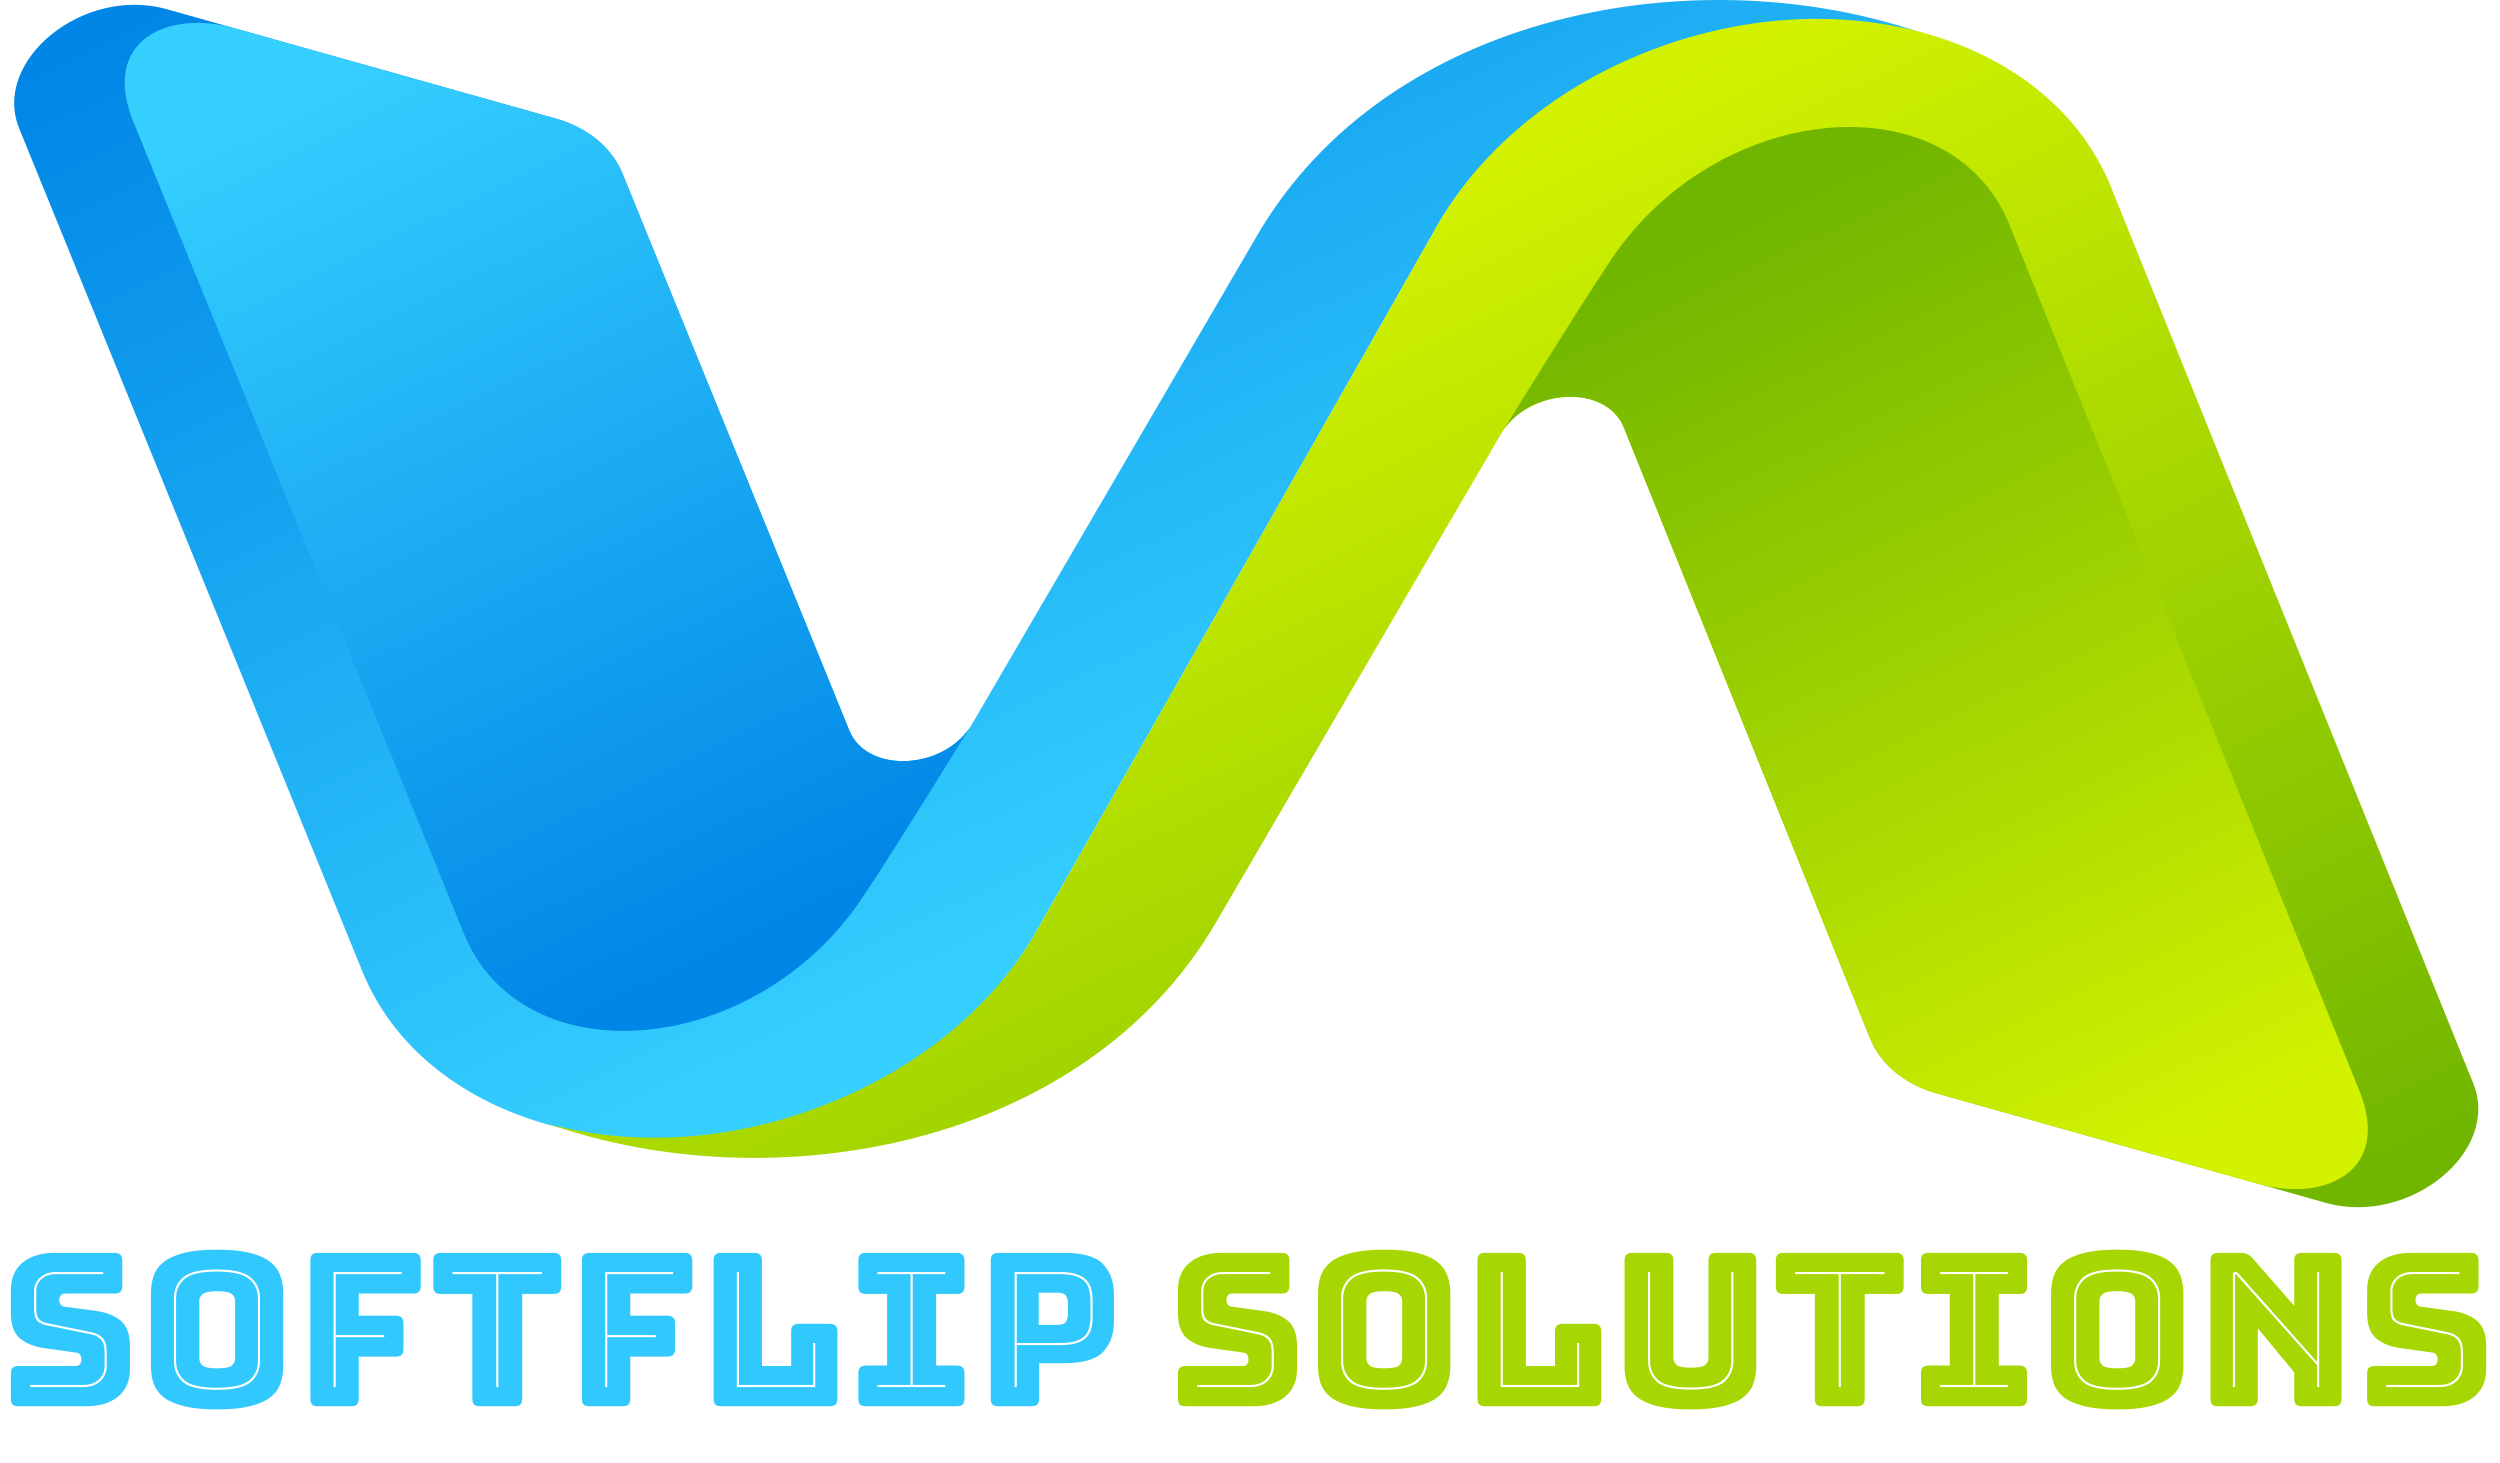 <svg width="176" height="103" viewBox="0 0 176 103" fill="none" xmlns="http://www.w3.org/2000/svg">
<path d="M135.559 2.413C129.871 0.84 123.141 1.084 116.615 3.522V3.522C110.274 5.842 104.681 10.049 101.367 15.567L72.742 65.949C69.721 71.079 64.426 75.537 57.603 78.086C44.107 83.128 29.74 78.788 25.513 68.393L1.354 9.05C-0.595 4.256 5.867 -0.99 11.714 0.64L39.124 8.348C41.373 8.981 43.079 10.39 43.83 12.236L59.791 51.418C61.047 54.539 66.613 54.212 68.471 50.909L88.512 16.561C97.769 0.694 119.737 -3.172 135.559 2.413Z" fill="url(#paint0_linear_892_176)"/>
<path d="M39.124 8.346C41.373 8.979 43.08 10.388 43.83 12.234L59.791 51.416C61.048 54.537 66.613 54.211 68.472 50.907C68.472 50.907 63.105 59.623 60.699 63.216C53.125 74.527 36.777 75.856 32.657 65.723C32.657 65.723 11.676 14.197 9.381 8.551C7.085 2.904 11.749 0.648 16.52 1.99L39.124 8.346Z" fill="url(#paint1_linear_892_176)"/>
<path d="M38.549 79.103C44.237 80.676 50.967 80.432 57.493 77.995V77.994C63.833 75.674 69.427 71.467 72.741 65.949L101.365 15.567C104.387 10.437 109.682 5.978 116.505 3.43C130.001 -1.612 144.368 2.728 148.595 13.123L174.119 76.276C176.068 81.071 169.607 86.316 163.759 84.686L136.349 76.978C134.1 76.346 132.394 74.936 131.644 73.09L114.317 30.098C113.06 26.977 107.495 27.303 105.637 30.607L85.596 64.955C76.339 80.823 54.371 84.687 38.549 79.103Z" fill="url(#paint2_linear_892_176)"/>
<path d="M136.349 76.978C134.1 76.346 132.394 74.937 131.644 73.091L114.316 30.098C113.06 26.978 107.495 27.304 105.637 30.607C105.637 30.607 111.002 21.892 113.408 18.299C120.983 6.988 137.331 5.658 141.451 15.792C141.451 15.792 163.797 71.127 166.092 76.774C168.389 82.421 163.725 84.677 158.953 83.335L136.349 76.978Z" fill="url(#paint3_linear_892_176)"/>
<path d="M6.045 99H1.305C1.115 99 0.975 98.96 0.885 98.88C0.805 98.79 0.765 98.65 0.765 98.46V96.705C0.765 96.515 0.805 96.38 0.885 96.3C0.975 96.21 1.115 96.165 1.305 96.165H5.34C5.47 96.165 5.565 96.125 5.625 96.045C5.695 95.955 5.73 95.85 5.73 95.73C5.73 95.56 5.695 95.435 5.625 95.355C5.565 95.275 5.47 95.23 5.34 95.22L3.09 94.905C2.39 94.805 1.825 94.575 1.395 94.215C0.975 93.855 0.765 93.255 0.765 92.415V90.84C0.765 89.99 1.04 89.34 1.59 88.89C2.14 88.43 2.9 88.2 3.87 88.2H8.07C8.26 88.2 8.395 88.245 8.475 88.335C8.565 88.415 8.61 88.55 8.61 88.74V90.525C8.61 90.715 8.565 90.855 8.475 90.945C8.395 91.025 8.26 91.065 8.07 91.065H4.575C4.445 91.065 4.345 91.11 4.275 91.2C4.205 91.28 4.17 91.385 4.17 91.515C4.17 91.645 4.205 91.755 4.275 91.845C4.345 91.935 4.445 91.985 4.575 91.995L6.81 92.295C7.51 92.395 8.075 92.625 8.505 92.985C8.935 93.345 9.15 93.945 9.15 94.785V96.36C9.15 97.21 8.87 97.865 8.31 98.325C7.76 98.775 7.005 99 6.045 99ZM7.26 89.55H3.93C3.47 89.55 3.1 89.68 2.82 89.94C2.54 90.19 2.4 90.515 2.4 90.915V92.145C2.4 92.555 2.48 92.84 2.64 93C2.81 93.15 3.025 93.25 3.285 93.3L6.45 93.945C6.73 94.005 6.95 94.125 7.11 94.305C7.28 94.475 7.365 94.795 7.365 95.265V96.135C7.365 96.535 7.225 96.865 6.945 97.125C6.675 97.375 6.31 97.5 5.85 97.5H2.115V97.65H5.85C6.36 97.65 6.765 97.51 7.065 97.23C7.365 96.94 7.515 96.575 7.515 96.135V95.265C7.515 94.745 7.415 94.385 7.215 94.185C7.025 93.985 6.78 93.855 6.48 93.795L3.315 93.15C3.085 93.11 2.9 93.02 2.76 92.88C2.62 92.74 2.55 92.495 2.55 92.145V90.915C2.55 90.565 2.675 90.275 2.925 90.045C3.175 89.815 3.51 89.7 3.93 89.7H7.26V89.55ZM19.941 96.165C19.941 96.625 19.871 97.045 19.731 97.425C19.601 97.795 19.361 98.115 19.011 98.385C18.671 98.645 18.196 98.85 17.586 99C16.986 99.15 16.221 99.225 15.291 99.225C14.361 99.225 13.591 99.15 12.981 99C12.371 98.85 11.891 98.645 11.541 98.385C11.201 98.115 10.961 97.795 10.821 97.425C10.691 97.045 10.626 96.625 10.626 96.165V91.05C10.626 90.59 10.691 90.175 10.821 89.805C10.961 89.425 11.201 89.1 11.541 88.83C11.891 88.56 12.371 88.35 12.981 88.2C13.591 88.05 14.361 87.975 15.291 87.975C16.221 87.975 16.986 88.05 17.586 88.2C18.196 88.35 18.671 88.56 19.011 88.83C19.361 89.1 19.601 89.425 19.731 89.805C19.871 90.175 19.941 90.59 19.941 91.05V96.165ZM18.306 95.82V91.395C18.306 90.795 18.091 90.31 17.661 89.94C17.231 89.56 16.431 89.37 15.261 89.37C14.091 89.37 13.296 89.56 12.876 89.94C12.456 90.31 12.246 90.795 12.246 91.395V95.82C12.246 96.42 12.456 96.91 12.876 97.29C13.296 97.66 14.091 97.845 15.261 97.845C16.431 97.845 17.231 97.66 17.661 97.29C18.091 96.91 18.306 96.42 18.306 95.82ZM12.396 95.82V91.395C12.396 90.835 12.596 90.385 12.996 90.045C13.396 89.695 14.151 89.52 15.261 89.52C16.371 89.52 17.131 89.695 17.541 90.045C17.951 90.385 18.156 90.835 18.156 91.395V95.82C18.156 96.38 17.951 96.835 17.541 97.185C17.131 97.525 16.371 97.695 15.261 97.695C14.151 97.695 13.396 97.525 12.996 97.185C12.596 96.835 12.396 96.38 12.396 95.82ZM14.031 95.625C14.031 95.825 14.106 95.995 14.256 96.135C14.406 96.265 14.751 96.33 15.291 96.33C15.831 96.33 16.176 96.265 16.326 96.135C16.476 95.995 16.551 95.825 16.551 95.625V91.59C16.551 91.4 16.476 91.24 16.326 91.11C16.176 90.97 15.831 90.9 15.291 90.9C14.751 90.9 14.406 90.97 14.256 91.11C14.106 91.24 14.031 91.4 14.031 91.59V95.625ZM24.715 99H22.39C22.2 99 22.06 98.96 21.97 98.88C21.89 98.79 21.85 98.65 21.85 98.46V88.74C21.85 88.55 21.89 88.415 21.97 88.335C22.06 88.245 22.2 88.2 22.39 88.2H29.08C29.27 88.2 29.405 88.245 29.485 88.335C29.575 88.415 29.62 88.55 29.62 88.74V90.525C29.62 90.715 29.575 90.855 29.485 90.945C29.405 91.025 29.27 91.065 29.08 91.065H25.255V92.625H27.865C28.055 92.625 28.19 92.67 28.27 92.76C28.36 92.84 28.405 92.975 28.405 93.165V94.965C28.405 95.155 28.36 95.295 28.27 95.385C28.19 95.465 28.055 95.505 27.865 95.505H25.255V98.46C25.255 98.65 25.21 98.79 25.12 98.88C25.04 98.96 24.905 99 24.715 99ZM23.485 97.65H23.635V94.14H27.055V93.99H23.635V89.7H28.27V89.55H23.485V97.65ZM36.223 99H33.793C33.603 99 33.463 98.96 33.373 98.88C33.293 98.79 33.253 98.65 33.253 98.46V91.095H31.048C30.858 91.095 30.718 91.055 30.628 90.975C30.548 90.885 30.508 90.745 30.508 90.555V88.74C30.508 88.55 30.548 88.415 30.628 88.335C30.718 88.245 30.858 88.2 31.048 88.2H38.968C39.158 88.2 39.293 88.245 39.373 88.335C39.463 88.415 39.508 88.55 39.508 88.74V90.555C39.508 90.745 39.463 90.885 39.373 90.975C39.293 91.055 39.158 91.095 38.968 91.095H36.763V98.46C36.763 98.65 36.718 98.79 36.628 98.88C36.548 98.96 36.413 99 36.223 99ZM34.933 97.65H35.083V89.7H38.158V89.55H31.858V89.7H34.933V97.65ZM43.832 99H41.507C41.317 99 41.177 98.96 41.087 98.88C41.007 98.79 40.967 98.65 40.967 98.46V88.74C40.967 88.55 41.007 88.415 41.087 88.335C41.177 88.245 41.317 88.2 41.507 88.2H48.197C48.387 88.2 48.522 88.245 48.602 88.335C48.692 88.415 48.737 88.55 48.737 88.74V90.525C48.737 90.715 48.692 90.855 48.602 90.945C48.522 91.025 48.387 91.065 48.197 91.065H44.372V92.625H46.982C47.172 92.625 47.307 92.67 47.387 92.76C47.477 92.84 47.522 92.975 47.522 93.165V94.965C47.522 95.155 47.477 95.295 47.387 95.385C47.307 95.465 47.172 95.505 46.982 95.505H44.372V98.46C44.372 98.65 44.327 98.79 44.237 98.88C44.157 98.96 44.022 99 43.832 99ZM42.602 97.65H42.752V94.14H46.172V93.99H42.752V89.7H47.387V89.55H42.602V97.65ZM58.414 99H50.779C50.589 99 50.449 98.96 50.359 98.88C50.279 98.79 50.239 98.65 50.239 98.46V88.74C50.239 88.55 50.279 88.415 50.359 88.335C50.449 88.245 50.589 88.2 50.779 88.2H53.104C53.294 88.2 53.429 88.245 53.509 88.335C53.599 88.415 53.644 88.55 53.644 88.74V96.165H55.699V93.735C55.699 93.545 55.739 93.41 55.819 93.33C55.909 93.24 56.049 93.195 56.239 93.195H58.414C58.604 93.195 58.739 93.24 58.819 93.33C58.909 93.41 58.954 93.545 58.954 93.735V98.46C58.954 98.65 58.909 98.79 58.819 98.88C58.739 98.96 58.604 99 58.414 99ZM51.874 97.65H57.394V94.545H57.244V97.5H52.024V89.55H51.874V97.65ZM60.969 99C60.779 99 60.639 98.96 60.549 98.88C60.469 98.79 60.429 98.65 60.429 98.46V96.675C60.429 96.485 60.469 96.35 60.549 96.27C60.639 96.18 60.779 96.135 60.969 96.135H62.454V91.095H60.969C60.779 91.095 60.639 91.055 60.549 90.975C60.469 90.885 60.429 90.745 60.429 90.555V88.74C60.429 88.55 60.469 88.415 60.549 88.335C60.639 88.245 60.779 88.2 60.969 88.2H67.359C67.549 88.2 67.684 88.245 67.764 88.335C67.854 88.415 67.899 88.55 67.899 88.74V90.555C67.899 90.745 67.854 90.885 67.764 90.975C67.684 91.055 67.549 91.095 67.359 91.095H65.904V96.135H67.359C67.549 96.135 67.684 96.18 67.764 96.27C67.854 96.35 67.899 96.485 67.899 96.675V98.46C67.899 98.65 67.854 98.79 67.764 98.88C67.684 98.96 67.549 99 67.359 99H60.969ZM66.549 97.65V97.5H64.254V89.7H66.549V89.55H61.779V89.7H64.104V97.5H61.779V97.65H66.549ZM72.616 99H70.291C70.101 99 69.961 98.96 69.871 98.88C69.791 98.79 69.751 98.65 69.751 98.46V88.74C69.751 88.55 69.791 88.415 69.871 88.335C69.961 88.245 70.101 88.2 70.291 88.2H74.881C76.241 88.2 77.171 88.47 77.671 89.01C78.171 89.55 78.421 90.255 78.421 91.125V93.045C78.421 93.915 78.171 94.62 77.671 95.16C77.171 95.7 76.241 95.97 74.881 95.97H73.156V98.46C73.156 98.65 73.111 98.79 73.021 98.88C72.941 98.96 72.806 99 72.616 99ZM74.671 94.695C75.141 94.695 75.521 94.645 75.811 94.545C76.111 94.445 76.341 94.31 76.501 94.14C76.661 93.96 76.771 93.75 76.831 93.51C76.891 93.26 76.921 92.99 76.921 92.7V91.59C76.921 91.3 76.891 91.03 76.831 90.78C76.771 90.53 76.661 90.315 76.501 90.135C76.341 89.955 76.111 89.815 75.811 89.715C75.521 89.605 75.141 89.55 74.671 89.55H71.431V97.65H71.581V94.695H74.671ZM71.581 94.545V89.7H74.671C75.111 89.7 75.466 89.75 75.736 89.85C76.016 89.94 76.231 90.07 76.381 90.24C76.531 90.41 76.631 90.61 76.681 90.84C76.741 91.07 76.771 91.32 76.771 91.59V92.7C76.771 92.97 76.741 93.22 76.681 93.45C76.631 93.67 76.531 93.865 76.381 94.035C76.231 94.195 76.016 94.32 75.736 94.41C75.466 94.5 75.111 94.545 74.671 94.545H71.581ZM73.126 91.005V93.27H74.476C74.766 93.27 74.956 93.195 75.046 93.045C75.136 92.895 75.181 92.725 75.181 92.535V91.74C75.181 91.55 75.136 91.38 75.046 91.23C74.956 91.08 74.766 91.005 74.476 91.005H73.126Z" fill="#30C8FD"/>
<path d="M88.208 99H83.468C83.278 99 83.138 98.96 83.048 98.88C82.968 98.79 82.928 98.65 82.928 98.46V96.705C82.928 96.515 82.968 96.38 83.048 96.3C83.138 96.21 83.278 96.165 83.468 96.165H87.503C87.633 96.165 87.728 96.125 87.788 96.045C87.858 95.955 87.893 95.85 87.893 95.73C87.893 95.56 87.858 95.435 87.788 95.355C87.728 95.275 87.633 95.23 87.503 95.22L85.253 94.905C84.553 94.805 83.988 94.575 83.558 94.215C83.138 93.855 82.928 93.255 82.928 92.415V90.84C82.928 89.99 83.203 89.34 83.753 88.89C84.303 88.43 85.063 88.2 86.033 88.2H90.233C90.423 88.2 90.558 88.245 90.638 88.335C90.728 88.415 90.773 88.55 90.773 88.74V90.525C90.773 90.715 90.728 90.855 90.638 90.945C90.558 91.025 90.423 91.065 90.233 91.065H86.738C86.608 91.065 86.508 91.11 86.438 91.2C86.368 91.28 86.333 91.385 86.333 91.515C86.333 91.645 86.368 91.755 86.438 91.845C86.508 91.935 86.608 91.985 86.738 91.995L88.973 92.295C89.673 92.395 90.238 92.625 90.668 92.985C91.098 93.345 91.313 93.945 91.313 94.785V96.36C91.313 97.21 91.033 97.865 90.473 98.325C89.923 98.775 89.168 99 88.208 99ZM89.423 89.55H86.093C85.633 89.55 85.263 89.68 84.983 89.94C84.703 90.19 84.563 90.515 84.563 90.915V92.145C84.563 92.555 84.643 92.84 84.803 93C84.973 93.15 85.188 93.25 85.448 93.3L88.613 93.945C88.893 94.005 89.113 94.125 89.273 94.305C89.443 94.475 89.528 94.795 89.528 95.265V96.135C89.528 96.535 89.388 96.865 89.108 97.125C88.838 97.375 88.473 97.5 88.013 97.5H84.278V97.65H88.013C88.523 97.65 88.928 97.51 89.228 97.23C89.528 96.94 89.678 96.575 89.678 96.135V95.265C89.678 94.745 89.578 94.385 89.378 94.185C89.188 93.985 88.943 93.855 88.643 93.795L85.478 93.15C85.248 93.11 85.063 93.02 84.923 92.88C84.783 92.74 84.713 92.495 84.713 92.145V90.915C84.713 90.565 84.838 90.275 85.088 90.045C85.338 89.815 85.673 89.7 86.093 89.7H89.423V89.55ZM102.104 96.165C102.104 96.625 102.034 97.045 101.894 97.425C101.764 97.795 101.524 98.115 101.174 98.385C100.834 98.645 100.359 98.85 99.749 99C99.149 99.15 98.384 99.225 97.454 99.225C96.524 99.225 95.754 99.15 95.144 99C94.534 98.85 94.054 98.645 93.704 98.385C93.364 98.115 93.124 97.795 92.984 97.425C92.854 97.045 92.789 96.625 92.789 96.165V91.05C92.789 90.59 92.854 90.175 92.984 89.805C93.124 89.425 93.364 89.1 93.704 88.83C94.054 88.56 94.534 88.35 95.144 88.2C95.754 88.05 96.524 87.975 97.454 87.975C98.384 87.975 99.149 88.05 99.749 88.2C100.359 88.35 100.834 88.56 101.174 88.83C101.524 89.1 101.764 89.425 101.894 89.805C102.034 90.175 102.104 90.59 102.104 91.05V96.165ZM100.469 95.82V91.395C100.469 90.795 100.254 90.31 99.824 89.94C99.394 89.56 98.594 89.37 97.424 89.37C96.254 89.37 95.459 89.56 95.039 89.94C94.619 90.31 94.409 90.795 94.409 91.395V95.82C94.409 96.42 94.619 96.91 95.039 97.29C95.459 97.66 96.254 97.845 97.424 97.845C98.594 97.845 99.394 97.66 99.824 97.29C100.254 96.91 100.469 96.42 100.469 95.82ZM94.559 95.82V91.395C94.559 90.835 94.759 90.385 95.159 90.045C95.559 89.695 96.314 89.52 97.424 89.52C98.534 89.52 99.294 89.695 99.704 90.045C100.114 90.385 100.319 90.835 100.319 91.395V95.82C100.319 96.38 100.114 96.835 99.704 97.185C99.294 97.525 98.534 97.695 97.424 97.695C96.314 97.695 95.559 97.525 95.159 97.185C94.759 96.835 94.559 96.38 94.559 95.82ZM96.194 95.625C96.194 95.825 96.269 95.995 96.419 96.135C96.569 96.265 96.914 96.33 97.454 96.33C97.994 96.33 98.339 96.265 98.489 96.135C98.639 95.995 98.714 95.825 98.714 95.625V91.59C98.714 91.4 98.639 91.24 98.489 91.11C98.339 90.97 97.994 90.9 97.454 90.9C96.914 90.9 96.569 90.97 96.419 91.11C96.269 91.24 96.194 91.4 96.194 91.59V95.625ZM112.189 99H104.554C104.364 99 104.224 98.96 104.134 98.88C104.054 98.79 104.014 98.65 104.014 98.46V88.74C104.014 88.55 104.054 88.415 104.134 88.335C104.224 88.245 104.364 88.2 104.554 88.2H106.879C107.069 88.2 107.204 88.245 107.284 88.335C107.374 88.415 107.419 88.55 107.419 88.74V96.165H109.474V93.735C109.474 93.545 109.514 93.41 109.594 93.33C109.684 93.24 109.824 93.195 110.014 93.195H112.189C112.379 93.195 112.514 93.24 112.594 93.33C112.684 93.41 112.729 93.545 112.729 93.735V98.46C112.729 98.65 112.684 98.79 112.594 98.88C112.514 98.96 112.379 99 112.189 99ZM105.649 97.65H111.169V94.545H111.019V97.5H105.799V89.55H105.649V97.65ZM123.638 96.165C123.638 96.625 123.568 97.045 123.428 97.425C123.298 97.795 123.058 98.115 122.708 98.385C122.368 98.645 121.898 98.85 121.298 99C120.698 99.15 119.933 99.225 119.003 99.225C118.073 99.225 117.308 99.15 116.708 99C116.108 98.85 115.633 98.645 115.283 98.385C114.943 98.115 114.703 97.795 114.563 97.425C114.433 97.045 114.368 96.625 114.368 96.165V88.74C114.368 88.55 114.408 88.415 114.488 88.335C114.578 88.245 114.718 88.2 114.908 88.2H117.263C117.453 88.2 117.588 88.245 117.668 88.335C117.758 88.415 117.803 88.55 117.803 88.74V95.58C117.803 95.78 117.878 95.95 118.028 96.09C118.178 96.22 118.513 96.285 119.033 96.285C119.563 96.285 119.903 96.22 120.053 96.09C120.203 95.95 120.278 95.78 120.278 95.58V88.74C120.278 88.55 120.318 88.415 120.398 88.335C120.488 88.245 120.628 88.2 120.818 88.2H123.098C123.288 88.2 123.423 88.245 123.503 88.335C123.593 88.415 123.638 88.55 123.638 88.74V96.165ZM116.018 89.55V95.805C116.018 96.405 116.223 96.895 116.633 97.275C117.053 97.645 117.848 97.83 119.018 97.83C120.188 97.83 120.983 97.645 121.403 97.275C121.823 96.895 122.033 96.405 122.033 95.805V89.55H121.883V95.805C121.883 96.365 121.683 96.82 121.283 97.17C120.883 97.51 120.128 97.68 119.018 97.68C117.908 97.68 117.153 97.51 116.753 97.17C116.363 96.82 116.168 96.365 116.168 95.805V89.55H116.018ZM130.735 99H128.305C128.115 99 127.975 98.96 127.885 98.88C127.805 98.79 127.765 98.65 127.765 98.46V91.095H125.56C125.37 91.095 125.23 91.055 125.14 90.975C125.06 90.885 125.02 90.745 125.02 90.555V88.74C125.02 88.55 125.06 88.415 125.14 88.335C125.23 88.245 125.37 88.2 125.56 88.2H133.48C133.67 88.2 133.805 88.245 133.885 88.335C133.975 88.415 134.02 88.55 134.02 88.74V90.555C134.02 90.745 133.975 90.885 133.885 90.975C133.805 91.055 133.67 91.095 133.48 91.095H131.275V98.46C131.275 98.65 131.23 98.79 131.14 98.88C131.06 98.96 130.925 99 130.735 99ZM129.445 97.65H129.595V89.7H132.67V89.55H126.37V89.7H129.445V97.65ZM135.778 99C135.588 99 135.448 98.96 135.358 98.88C135.278 98.79 135.238 98.65 135.238 98.46V96.675C135.238 96.485 135.278 96.35 135.358 96.27C135.448 96.18 135.588 96.135 135.778 96.135H137.263V91.095H135.778C135.588 91.095 135.448 91.055 135.358 90.975C135.278 90.885 135.238 90.745 135.238 90.555V88.74C135.238 88.55 135.278 88.415 135.358 88.335C135.448 88.245 135.588 88.2 135.778 88.2H142.168C142.358 88.2 142.493 88.245 142.573 88.335C142.663 88.415 142.708 88.55 142.708 88.74V90.555C142.708 90.745 142.663 90.885 142.573 90.975C142.493 91.055 142.358 91.095 142.168 91.095H140.713V96.135H142.168C142.358 96.135 142.493 96.18 142.573 96.27C142.663 96.35 142.708 96.485 142.708 96.675V98.46C142.708 98.65 142.663 98.79 142.573 98.88C142.493 98.96 142.358 99 142.168 99H135.778ZM141.358 97.65V97.5H139.063V89.7H141.358V89.55H136.588V89.7H138.913V97.5H136.588V97.65H141.358ZM153.71 96.165C153.71 96.625 153.64 97.045 153.5 97.425C153.37 97.795 153.13 98.115 152.78 98.385C152.44 98.645 151.965 98.85 151.355 99C150.755 99.15 149.99 99.225 149.06 99.225C148.13 99.225 147.36 99.15 146.75 99C146.14 98.85 145.66 98.645 145.31 98.385C144.97 98.115 144.73 97.795 144.59 97.425C144.46 97.045 144.395 96.625 144.395 96.165V91.05C144.395 90.59 144.46 90.175 144.59 89.805C144.73 89.425 144.97 89.1 145.31 88.83C145.66 88.56 146.14 88.35 146.75 88.2C147.36 88.05 148.13 87.975 149.06 87.975C149.99 87.975 150.755 88.05 151.355 88.2C151.965 88.35 152.44 88.56 152.78 88.83C153.13 89.1 153.37 89.425 153.5 89.805C153.64 90.175 153.71 90.59 153.71 91.05V96.165ZM152.075 95.82V91.395C152.075 90.795 151.86 90.31 151.43 89.94C151 89.56 150.2 89.37 149.03 89.37C147.86 89.37 147.065 89.56 146.645 89.94C146.225 90.31 146.015 90.795 146.015 91.395V95.82C146.015 96.42 146.225 96.91 146.645 97.29C147.065 97.66 147.86 97.845 149.03 97.845C150.2 97.845 151 97.66 151.43 97.29C151.86 96.91 152.075 96.42 152.075 95.82ZM146.165 95.82V91.395C146.165 90.835 146.365 90.385 146.765 90.045C147.165 89.695 147.92 89.52 149.03 89.52C150.14 89.52 150.9 89.695 151.31 90.045C151.72 90.385 151.925 90.835 151.925 91.395V95.82C151.925 96.38 151.72 96.835 151.31 97.185C150.9 97.525 150.14 97.695 149.03 97.695C147.92 97.695 147.165 97.525 146.765 97.185C146.365 96.835 146.165 96.38 146.165 95.82ZM147.8 95.625C147.8 95.825 147.875 95.995 148.025 96.135C148.175 96.265 148.52 96.33 149.06 96.33C149.6 96.33 149.945 96.265 150.095 96.135C150.245 95.995 150.32 95.825 150.32 95.625V91.59C150.32 91.4 150.245 91.24 150.095 91.11C149.945 90.97 149.6 90.9 149.06 90.9C148.52 90.9 148.175 90.97 148.025 91.11C147.875 91.24 147.8 91.4 147.8 91.59V95.625ZM157.6 89.67C157.55 89.62 157.51 89.585 157.48 89.565C157.45 89.545 157.415 89.535 157.375 89.535C157.335 89.535 157.295 89.55 157.255 89.58C157.215 89.61 157.195 89.655 157.195 89.715V97.65H157.345V89.745C157.345 89.735 157.345 89.725 157.345 89.715C157.355 89.705 157.365 89.7 157.375 89.7C157.385 89.7 157.395 89.705 157.405 89.715C157.425 89.725 157.44 89.735 157.45 89.745L163.12 96.105V97.65H163.27V89.55H163.12V95.88L157.6 89.67ZM158.41 99H156.16C155.97 99 155.83 98.96 155.74 98.88C155.66 98.79 155.62 98.65 155.62 98.46V88.74C155.62 88.55 155.66 88.415 155.74 88.335C155.83 88.245 155.97 88.2 156.16 88.2H157.72C157.91 88.2 158.07 88.23 158.2 88.29C158.34 88.35 158.475 88.455 158.605 88.605L161.515 91.935V88.74C161.515 88.55 161.555 88.415 161.635 88.335C161.725 88.245 161.865 88.2 162.055 88.2H164.305C164.495 88.2 164.63 88.245 164.71 88.335C164.8 88.415 164.845 88.55 164.845 88.74V98.46C164.845 98.65 164.8 98.79 164.71 98.88C164.63 98.96 164.495 99 164.305 99H162.055C161.865 99 161.725 98.96 161.635 98.88C161.555 98.79 161.515 98.65 161.515 98.46V96.615L158.95 93.51V98.46C158.95 98.65 158.905 98.79 158.815 98.88C158.735 98.96 158.6 99 158.41 99ZM171.924 99H167.184C166.994 99 166.854 98.96 166.764 98.88C166.684 98.79 166.644 98.65 166.644 98.46V96.705C166.644 96.515 166.684 96.38 166.764 96.3C166.854 96.21 166.994 96.165 167.184 96.165H171.219C171.349 96.165 171.444 96.125 171.504 96.045C171.574 95.955 171.609 95.85 171.609 95.73C171.609 95.56 171.574 95.435 171.504 95.355C171.444 95.275 171.349 95.23 171.219 95.22L168.969 94.905C168.269 94.805 167.704 94.575 167.274 94.215C166.854 93.855 166.644 93.255 166.644 92.415V90.84C166.644 89.99 166.919 89.34 167.469 88.89C168.019 88.43 168.779 88.2 169.749 88.2H173.949C174.139 88.2 174.274 88.245 174.354 88.335C174.444 88.415 174.489 88.55 174.489 88.74V90.525C174.489 90.715 174.444 90.855 174.354 90.945C174.274 91.025 174.139 91.065 173.949 91.065H170.454C170.324 91.065 170.224 91.11 170.154 91.2C170.084 91.28 170.049 91.385 170.049 91.515C170.049 91.645 170.084 91.755 170.154 91.845C170.224 91.935 170.324 91.985 170.454 91.995L172.689 92.295C173.389 92.395 173.954 92.625 174.384 92.985C174.814 93.345 175.029 93.945 175.029 94.785V96.36C175.029 97.21 174.749 97.865 174.189 98.325C173.639 98.775 172.884 99 171.924 99ZM173.139 89.55H169.809C169.349 89.55 168.979 89.68 168.699 89.94C168.419 90.19 168.279 90.515 168.279 90.915V92.145C168.279 92.555 168.359 92.84 168.519 93C168.689 93.15 168.904 93.25 169.164 93.3L172.329 93.945C172.609 94.005 172.829 94.125 172.989 94.305C173.159 94.475 173.244 94.795 173.244 95.265V96.135C173.244 96.535 173.104 96.865 172.824 97.125C172.554 97.375 172.189 97.5 171.729 97.5H167.994V97.65H171.729C172.239 97.65 172.644 97.51 172.944 97.23C173.244 96.94 173.394 96.575 173.394 96.135V95.265C173.394 94.745 173.294 94.385 173.094 94.185C172.904 93.985 172.659 93.855 172.359 93.795L169.194 93.15C168.964 93.11 168.779 93.02 168.639 92.88C168.499 92.74 168.429 92.495 168.429 92.145V90.915C168.429 90.565 168.554 90.275 168.804 90.045C169.054 89.815 169.389 89.7 169.809 89.7H173.139V89.55Z" fill="#A6D702"/>
<defs>
<linearGradient id="paint0_linear_892_176" x1="61.42" y1="-23.765" x2="99.509" y2="55.501" gradientUnits="userSpaceOnUse">
<stop stop-color="#0086E6"/>
<stop offset="1" stop-color="#36D0FF"/>
</linearGradient>
<linearGradient id="paint1_linear_892_176" x1="31.72" y1="-0.364" x2="61.733" y2="62.096" gradientUnits="userSpaceOnUse">
<stop stop-color="#36D0FF"/>
<stop offset="1" stop-color="#0086E6"/>
</linearGradient>
<linearGradient id="paint2_linear_892_176" x1="113.83" y1="109.118" x2="74.073" y2="26.382" gradientUnits="userSpaceOnUse">
<stop stop-color="#70B500"/>
<stop offset="1" stop-color="#D2F200"/>
</linearGradient>
<linearGradient id="paint3_linear_892_176" x1="143.468" y1="85.453" x2="111.934" y2="19.83" gradientUnits="userSpaceOnUse">
<stop stop-color="#D2F200"/>
<stop offset="1" stop-color="#70B500"/>
</linearGradient>
</defs>
</svg>
